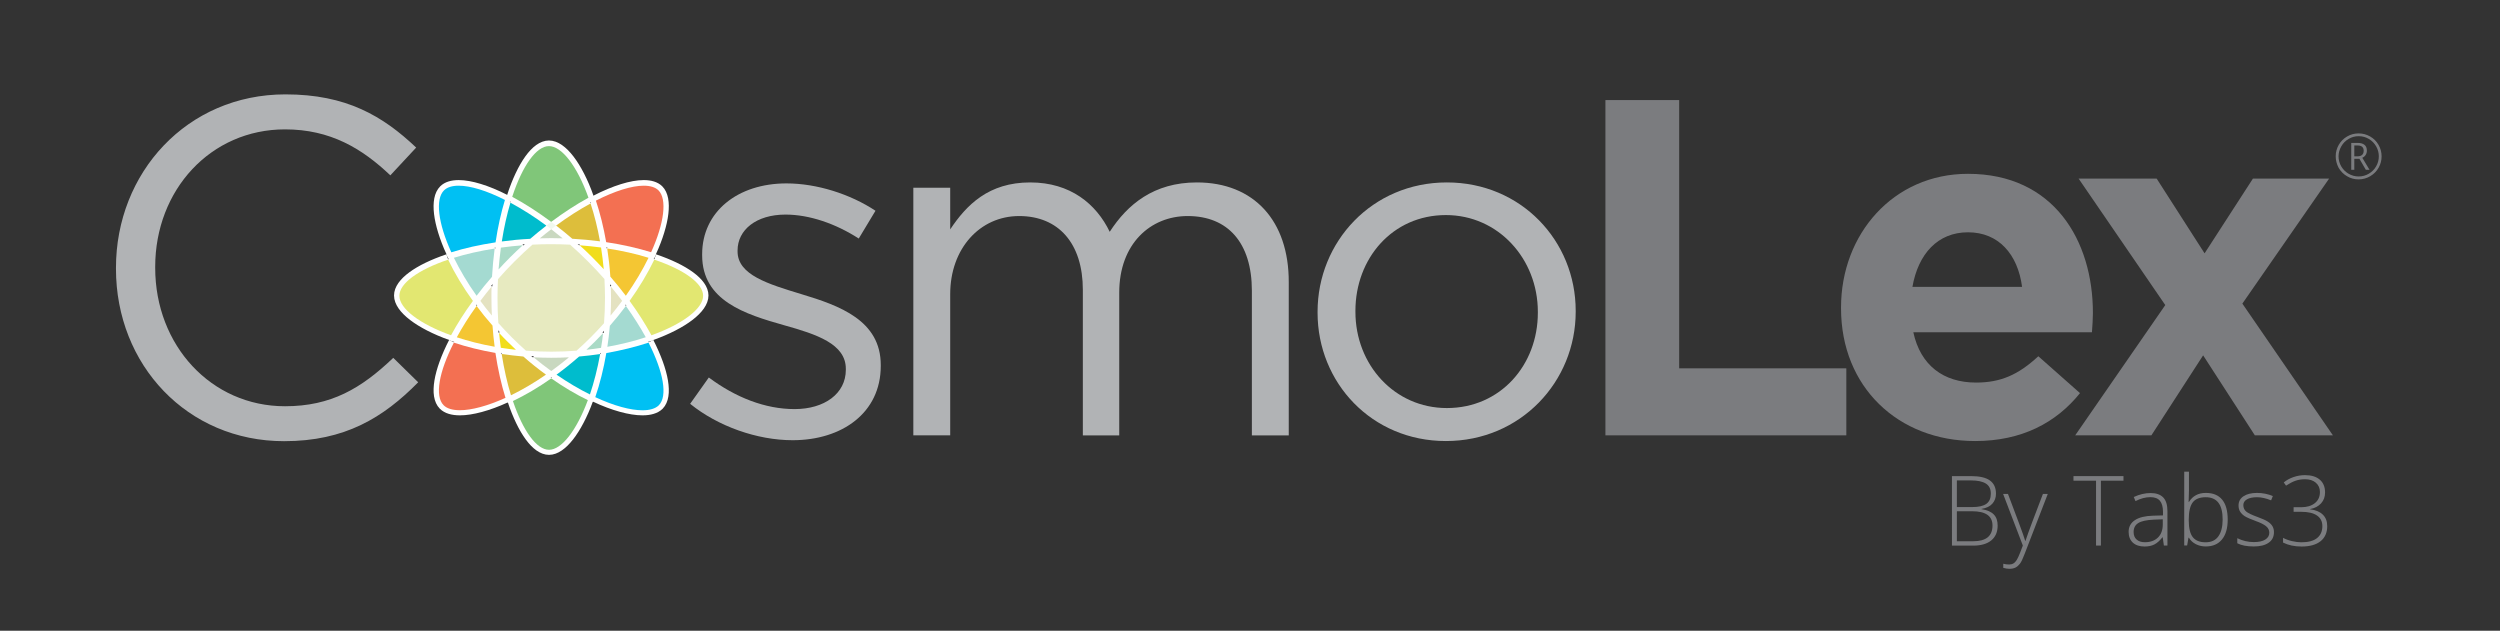 <?xml version="1.0" encoding="utf-8"?>
<!-- Generator: Adobe Illustrator 23.0.0, SVG Export Plug-In . SVG Version: 6.00 Build 0)  -->
<svg version="1.1" id="Layer_1" xmlns="http://www.w3.org/2000/svg" xmlns:xlink="http://www.w3.org/1999/xlink" x="0px" y="0px"
	 viewBox="0 0 360 90.83" style="enable-background:new 0 0 360 90.83;" xml:space="preserve">
<rect x="0" y="0" width="360" height="90.83" fill="#333333" stroke="none"/>
<style type="text/css">
	.st0{fill:#B1B3B5;}
	.st1{fill:#7B7C7F;}
	.st2{fill:#FFFFFF;stroke:#FFFFFF;stroke-width:1.539;stroke-miterlimit:10;}
	.st3{fill:#80C679;}
	.st4{fill:#F37052;}
	.st5{fill:#DDBE3B;}
	.st6{fill:#E2E771;}
	.st7{fill:#F4C633;}
	.st8{fill:#F1DD1B;}
	.st9{fill:#00C0F3;}
	.st10{fill:#00BCCD;}
	.st11{fill:#C9D8C0;}
	.st12{fill:#A4DAD1;}
	.st13{fill:#AADAC6;}
	.st14{fill:#E4E2C1;}
	.st15{fill:#E7EAC0;}
	.st16{fill:#F1F8EF;}
</style>
<path class="st0" d="M41.11,13.59c-14.21,0-24.41,11.31-24.41,24.97v0.14c0,13.86,10.28,24.83,24.21,24.83
	c8.76,0,14.28-3.38,19.31-8.48l-3.59-3.52c-4.62,4.41-8.96,6.97-15.59,6.97c-10.62,0-18.69-8.76-18.69-19.93v-0.14
	c0-11.1,8-19.8,18.69-19.8c6.55,0,11.1,2.76,15.17,6.62l3.72-4C55.11,16.69,49.87,13.59,41.11,13.59"/>
<path class="st0" d="M113.25,26.41c-7.03,0-12.14,4.07-12.14,10.21v0.14c0,6.56,6.21,8.49,11.79,10.07c4.69,1.31,8.9,2.69,8.9,6.28
	v0.14c0,3.45-3.1,5.66-7.38,5.66c-4.21,0-8.48-1.66-12.35-4.55l-2.69,3.79c4,3.24,9.65,5.24,14.76,5.24
	c7.1,0,12.69-3.93,12.69-10.69v-0.14c0-6.42-5.93-8.55-11.45-10.21c-4.76-1.45-9.17-2.76-9.17-6.14v-0.14c0-2.97,2.69-5.17,6.9-5.17
	c3.45,0,7.24,1.31,10.55,3.45l2.41-4C122.42,27.93,117.59,26.41,113.25,26.41"/>
<path class="st0" d="M172.35,26.27c-6.21,0-10,3.17-12.55,7.11c-1.93-4-5.66-7.11-11.45-7.11c-6,0-9.17,3.24-11.52,6.76v-6h-5.31
	v35.66h5.31V42.35c0-6.55,4.27-11.24,9.93-11.24c5.66,0,9.17,3.93,9.17,10.62v20.97h5.24V42.14c0-7.03,4.49-11.03,9.86-11.03
	c5.79,0,9.24,3.86,9.24,10.76v20.83h5.31V40.62C185.6,31.79,180.56,26.27,172.35,26.27"/>
<path class="st0" d="M208.35,58.76c-7.52,0-13.17-6.21-13.17-13.86v-0.14c0-7.52,5.31-13.79,13.03-13.79
	c7.52,0,13.24,6.28,13.24,13.93v0.14C221.45,52.55,216.08,58.76,208.35,58.76 M208.35,26.27c-10.76,0-18.62,8.55-18.62,18.62v0.14
	c0,10.07,7.79,18.48,18.48,18.48c10.76,0,18.69-8.55,18.69-18.62v-0.14C226.9,34.69,219.04,26.27,208.35,26.27"/>
<polyline class="st1" points="241.8,14.41 231.18,14.41 231.18,62.69 265.87,62.69 265.87,53.04 241.8,53.04 241.8,14.41 "/>
<path class="st1" d="M275.39,41.31c0.83-4.76,3.66-7.86,8-7.86c4.42,0,7.17,3.17,7.79,7.86H275.39 M283.39,25.03
	c-10.76,0-18.28,8.69-18.28,19.24v0.14c0,11.31,8.21,19.1,19.31,19.1c6.69,0,11.66-2.62,15.1-6.9l-6-5.31
	c-2.9,2.69-5.45,3.79-8.97,3.79c-4.69,0-8-2.48-9.03-7.24h25.72c0.07-0.97,0.14-1.93,0.14-2.76
	C301.39,34.62,295.73,25.03,283.39,25.03"/>
<polyline class="st1" points="335.39,25.72 324.42,25.72 317.46,36.48 310.56,25.72 299.32,25.72 311.8,43.93 298.83,62.69 
	309.8,62.69 317.25,51.17 324.7,62.69 335.94,62.69 322.9,43.72 335.39,25.72 "/>
<g>
	<path class="st2" d="M79.38,54.45c-1.89,1.33-3.76,2.41-5.52,3.26c1.46,4.32,3.42,7.02,5.2,7.02c1.8,0,3.96-2.76,5.59-7.15
		C82.96,56.76,81.18,55.72,79.38,54.45 M79.05,21c-1.82,0-3.82,2.82-5.29,7.3c1.86,1,3.77,2.24,5.61,3.61
		c1.76-1.31,3.59-2.51,5.37-3.48C83.11,23.87,80.89,21,79.05,21"/>
	<path class="st2" d="M65.36,49.3c-2.18,4.25-2.77,7.71-1.48,9.01c0.49,0.49,1.29,0.73,2.35,0.73c1.67,0,3.97-0.61,6.56-1.78
		c-0.6-1.94-1.1-4.13-1.45-6.47C69.21,50.41,67.19,49.91,65.36,49.3 M92.7,26.7c-1.72,0-4.14,0.75-6.89,2.15
		c0.61,1.82,1.11,3.85,1.48,5.98c2.34,0.35,4.53,0.84,6.47,1.45c1.91-4.21,2.32-7.65,1.06-8.91C94.36,26.92,93.64,26.7,92.7,26.7"/>
	<path class="st2" d="M72.24,50.93c0.34,2.18,0.8,4.18,1.34,5.95c1.6-0.78,3.31-1.78,5.04-2.97c-1.09-0.79-2.18-1.66-3.26-2.61
		C74.31,51.21,73.27,51.09,72.24,50.93 M85.04,29.26c-1.58,0.86-3.25,1.92-4.96,3.18c0.8,0.62,1.58,1.25,2.33,1.9
		c1.36,0.08,2.7,0.2,3.99,0.37C86.05,32.74,85.58,30.9,85.04,29.26"/>
	<path class="st2" d="M94.22,37.35c-0.96,1.98-2.16,3.99-3.56,5.94c1.23,1.68,2.28,3.35,3.15,4.95c4.56-1.64,7.44-3.86,7.44-5.69
		C101.25,40.77,98.54,38.81,94.22,37.35"/>
	<path class="st2" d="M87.44,35.74c0.2,1.32,0.36,2.68,0.45,4.06c0.79,0.91,1.54,1.83,2.23,2.75c1.33-1.88,2.42-3.73,3.27-5.47
		C91.62,36.53,89.61,36.07,87.44,35.74"/>
	<path class="st2" d="M83.47,35.28c0.62,0.56,1.22,1.13,1.79,1.7c0.58,0.58,1.13,1.16,1.68,1.75c-0.1-1.07-0.23-2.12-0.39-3.13
		C85.56,35.47,84.53,35.36,83.47,35.28"/>
	<path class="st2" d="M64.53,37.35c-4.32,1.46-7.02,3.42-7.02,5.2c0,1.83,2.88,4.05,7.44,5.69c0.86-1.6,1.92-3.27,3.15-4.95
		C66.69,41.34,65.48,39.33,64.53,37.35"/>
	<path class="st2" d="M68.63,44.02c-1.12,1.55-2.07,3.07-2.85,4.51c1.64,0.54,3.47,1.01,5.45,1.36c-0.13-1-0.24-2.02-0.31-3.05
		C70.11,45.92,69.34,44.98,68.63,44.02"/>
	<path class="st2" d="M71.87,47.9c0.07,0.73,0.15,1.44,0.25,2.14c0.71,0.11,1.44,0.21,2.18,0.29c-0.41-0.38-0.81-0.77-1.22-1.17
		C72.67,48.75,72.26,48.33,71.87,47.9"/>
	<path class="st2" d="M66.05,26.7L66.05,26.7c-0.93,0-1.66,0.22-2.12,0.68c-1.26,1.26-0.86,4.69,1.06,8.91
		c1.91-0.6,4.06-1.08,6.37-1.43c0.33-2.2,0.79-4.27,1.35-6.11C70.06,27.41,67.72,26.7,66.05,26.7"/>
	<path class="st2" d="M73.5,29.15c-0.5,1.68-0.92,3.55-1.24,5.58c1.32-0.18,2.69-0.31,4.09-0.38c0.75-0.65,1.53-1.28,2.33-1.9
		C76.89,31.13,75.14,30.03,73.5,29.15"/>
	<path class="st2" d="M79.38,32.97c-0.55,0.42-1.09,0.85-1.64,1.31c0.54-0.02,1.09-0.03,1.64-0.03c0.55,0,1.1,0.01,1.64,0.03
		C80.47,33.83,79.92,33.39,79.38,32.97"/>
	<path class="st2" d="M93.39,49.3c-1.85,0.61-3.91,1.12-6.08,1.5c-0.39,2.28-0.93,4.43-1.59,6.35c2.69,1.25,5.07,1.89,6.8,1.89
		c1.05,0,1.86-0.24,2.35-0.72C96.16,57.01,95.56,53.56,93.39,49.3"/>
	<path class="st2" d="M86.42,50.94c-0.99,0.15-2.01,0.27-3.03,0.36c-1.08,0.95-2.17,1.82-3.25,2.61c1.65,1.14,3.27,2.09,4.81,2.85
		C85.53,55.03,86.04,53.07,86.42,50.94"/>
	<path class="st2" d="M76.83,51.41c0.85,0.71,1.7,1.37,2.55,1.98c0.85-0.61,1.7-1.27,2.55-1.98c-0.85,0.05-1.69,0.07-2.55,0.07
		C78.52,51.48,77.67,51.45,76.83,51.41"/>
	<path class="st2" d="M90.13,44.02c-0.72,0.97-1.5,1.92-2.31,2.85c-0.09,1.03-0.21,2.04-0.36,3.03c2.01-0.36,3.87-0.83,5.53-1.38
		C92.2,47.09,91.24,45.57,90.13,44.02 M71.23,35.75c-2.15,0.34-4.12,0.79-5.87,1.33c0.85,1.74,1.94,3.6,3.27,5.47
		c0.69-0.91,1.43-1.83,2.22-2.73C70.93,38.43,71.06,37.07,71.23,35.75"/>
	<path class="st2" d="M86.84,47.94c-0.38,0.41-0.78,0.82-1.18,1.22c-0.4,0.4-0.81,0.79-1.22,1.17c0.72-0.08,1.42-0.17,2.11-0.28
		C86.67,49.37,86.77,48.66,86.84,47.94 M75.28,35.28c-1.08,0.08-2.13,0.2-3.15,0.34c-0.14,1.01-0.25,2.07-0.34,3.14
		c0.55-0.6,1.12-1.19,1.7-1.78C74.06,36.41,74.66,35.84,75.28,35.28"/>
	<path class="st2" d="M70.79,41.23c-0.57,0.69-1.11,1.37-1.62,2.06c0.52,0.71,1.07,1.41,1.66,2.11c-0.04-0.84-0.06-1.68-0.06-2.53
		C70.76,42.32,70.77,41.77,70.79,41.23 M87.96,41.22c0.02,0.55,0.03,1.1,0.03,1.64c0,0.85-0.02,1.7-0.07,2.55
		c0.59-0.71,1.15-1.42,1.67-2.13C89.07,42.6,88.53,41.91,87.96,41.22"/>
	<path class="st2" d="M79.38,35.12c-0.92,0-1.82,0.02-2.71,0.07c-0.86,0.76-1.72,1.56-2.56,2.4c-0.85,0.84-1.65,1.7-2.4,2.56
		c-0.04,0.88-0.07,1.79-0.07,2.7c0,1.23,0.04,2.44,0.12,3.62c0.62,0.7,1.26,1.38,1.94,2.06c0.67,0.67,1.35,1.31,2.04,1.92
		c1.18,0.09,2.4,0.14,3.64,0.14c1.24,0,2.46-0.05,3.64-0.14c0.69-0.61,1.37-1.25,2.04-1.92c0.67-0.67,1.31-1.35,1.92-2.04
		c0.09-1.18,0.14-2.4,0.14-3.64c0-0.92-0.03-1.83-0.08-2.72c-0.75-0.86-1.55-1.71-2.39-2.55c-0.85-0.84-1.7-1.65-2.56-2.4
		C81.2,35.15,80.29,35.12,79.38,35.12"/>
	<path class="st2" d="M79.38,31.91c-0.24,0.18-0.47,0.35-0.7,0.53c0.23,0.17,0.47,0.35,0.7,0.53c0.24-0.18,0.47-0.36,0.7-0.53
		C79.85,32.26,79.61,32.09,79.38,31.91"/>
</g>
<g>
	<path class="st3" d="M79.38,54.49c-1.89,1.33-3.76,2.42-5.52,3.26c1.46,4.32,3.42,7.02,5.2,7.02c1.8,0,3.96-2.76,5.59-7.15
		C82.96,56.8,81.18,55.76,79.38,54.49 M79.05,21.04c-1.82,0-3.82,2.82-5.29,7.3c1.86,1,3.77,2.24,5.61,3.61
		c1.76-1.31,3.59-2.51,5.37-3.48C83.11,23.91,80.89,21.04,79.05,21.04"/>
	<path class="st4" d="M65.36,49.34c-2.18,4.25-2.77,7.71-1.48,9.01c0.49,0.49,1.29,0.72,2.35,0.72c1.67,0,3.97-0.61,6.56-1.78
		c-0.6-1.94-1.1-4.13-1.45-6.47C69.21,50.45,67.19,49.95,65.36,49.34 M92.7,26.74c-1.72,0-4.14,0.75-6.89,2.15
		c0.61,1.82,1.11,3.85,1.48,5.98c2.34,0.35,4.53,0.85,6.47,1.45c1.91-4.21,2.32-7.65,1.06-8.91C94.36,26.96,93.64,26.74,92.7,26.74"
		/>
	<path class="st5" d="M72.24,50.97c0.34,2.18,0.8,4.18,1.34,5.95c1.6-0.78,3.31-1.77,5.04-2.97c-1.09-0.79-2.18-1.66-3.26-2.61
		C74.31,51.25,73.27,51.12,72.24,50.97 M85.04,29.3c-1.58,0.86-3.25,1.92-4.96,3.18c0.8,0.61,1.58,1.25,2.33,1.9
		c1.36,0.08,2.7,0.2,3.99,0.37C86.05,32.78,85.58,30.94,85.04,29.3"/>
	<path class="st6" d="M94.22,37.39c-0.96,1.98-2.16,3.99-3.56,5.94c1.23,1.68,2.28,3.35,3.15,4.95c4.56-1.64,7.44-3.86,7.44-5.69
		C101.25,40.8,98.54,38.85,94.22,37.39"/>
	<path class="st7" d="M87.44,35.78c0.2,1.32,0.36,2.68,0.45,4.06c0.79,0.91,1.54,1.83,2.23,2.75c1.33-1.88,2.42-3.73,3.27-5.47
		C91.62,36.57,89.61,36.11,87.44,35.78"/>
	<path class="st8" d="M83.47,35.32c0.62,0.56,1.22,1.13,1.79,1.7c0.58,0.58,1.13,1.16,1.68,1.75c-0.1-1.07-0.23-2.12-0.39-3.13
		C85.56,35.51,84.53,35.4,83.47,35.32"/>
	<path class="st6" d="M64.53,37.39c-4.32,1.46-7.02,3.42-7.02,5.2c0,1.84,2.88,4.05,7.44,5.69c0.86-1.6,1.92-3.27,3.15-4.95
		C66.69,41.38,65.48,39.37,64.53,37.39"/>
	<path class="st7" d="M68.63,44.06c-1.12,1.55-2.07,3.07-2.85,4.51c1.64,0.54,3.47,1.01,5.45,1.36c-0.13-0.99-0.24-2.02-0.31-3.05
		C70.11,45.96,69.34,45.02,68.63,44.06"/>
	<path class="st8" d="M71.87,47.94c0.07,0.73,0.15,1.44,0.25,2.14c0.71,0.11,1.44,0.21,2.18,0.29c-0.41-0.38-0.81-0.77-1.22-1.17
		C72.67,48.79,72.26,48.37,71.87,47.94"/>
	<path class="st9" d="M66.05,26.74L66.05,26.74c-0.93,0-1.66,0.22-2.12,0.68c-1.26,1.26-0.86,4.69,1.06,8.91
		c1.91-0.6,4.06-1.08,6.37-1.43c0.33-2.2,0.79-4.27,1.35-6.11C70.06,27.44,67.72,26.74,66.05,26.74"/>
	<path class="st10" d="M73.5,29.19c-0.5,1.68-0.92,3.55-1.24,5.58c1.32-0.18,2.69-0.31,4.09-0.38c0.75-0.65,1.53-1.28,2.33-1.9
		C76.89,31.17,75.14,30.07,73.5,29.19"/>
	<path class="st11" d="M79.38,33.01c-0.55,0.42-1.09,0.85-1.64,1.31c0.54-0.02,1.09-0.03,1.64-0.03c0.55,0,1.1,0.01,1.64,0.03
		C80.47,33.87,79.92,33.43,79.38,33.01"/>
	<path class="st9" d="M93.39,49.34c-1.85,0.61-3.91,1.12-6.08,1.5c-0.39,2.28-0.93,4.43-1.59,6.35c2.69,1.25,5.07,1.89,6.8,1.89
		c1.05,0,1.86-0.24,2.35-0.72C96.16,57.05,95.56,53.6,93.39,49.34"/>
	<path class="st10" d="M86.42,50.98c-0.99,0.15-2.01,0.27-3.03,0.36c-1.08,0.95-2.17,1.82-3.25,2.61c1.65,1.14,3.27,2.09,4.81,2.85
		C85.53,55.07,86.04,53.11,86.42,50.98"/>
	<path class="st11" d="M76.83,51.45c0.85,0.71,1.7,1.36,2.55,1.98c0.85-0.61,1.7-1.27,2.55-1.98c-0.85,0.05-1.69,0.07-2.55,0.07
		C78.52,51.52,77.67,51.49,76.83,51.45"/>
	<path class="st12" d="M90.13,44.06c-0.72,0.97-1.5,1.92-2.31,2.85c-0.09,1.03-0.21,2.04-0.36,3.03c2.01-0.36,3.87-0.83,5.53-1.38
		C92.2,47.13,91.24,45.61,90.13,44.06 M71.23,35.79c-2.15,0.34-4.12,0.79-5.87,1.33c0.85,1.74,1.94,3.6,3.27,5.47
		c0.69-0.91,1.43-1.83,2.22-2.73C70.93,38.47,71.06,37.11,71.23,35.79"/>
	<path class="st13" d="M86.84,47.98c-0.38,0.41-0.78,0.82-1.18,1.22c-0.4,0.4-0.81,0.79-1.22,1.17c0.72-0.08,1.42-0.17,2.11-0.28
		C86.67,49.41,86.77,48.7,86.84,47.98 M75.28,35.32c-1.08,0.08-2.13,0.2-3.15,0.34c-0.14,1.02-0.25,2.07-0.34,3.14
		c0.55-0.6,1.12-1.2,1.7-1.78C74.06,36.45,74.66,35.88,75.28,35.32"/>
	<path class="st14" d="M70.79,41.27c-0.57,0.69-1.11,1.37-1.62,2.06c0.52,0.7,1.07,1.41,1.66,2.11c-0.04-0.84-0.06-1.68-0.06-2.53
		C70.76,42.36,70.77,41.81,70.79,41.27 M87.96,41.26c0.02,0.55,0.03,1.1,0.03,1.64c0,0.85-0.02,1.7-0.07,2.55
		c0.59-0.71,1.15-1.42,1.67-2.13C89.07,42.64,88.53,41.95,87.96,41.26"/>
	<path class="st15" d="M79.38,35.16c-0.92,0-1.82,0.02-2.71,0.07c-0.86,0.76-1.72,1.56-2.56,2.4c-0.85,0.85-1.65,1.7-2.4,2.57
		c-0.04,0.88-0.07,1.79-0.07,2.7c0,1.23,0.04,2.44,0.12,3.62c0.62,0.7,1.26,1.38,1.94,2.06c0.67,0.67,1.35,1.31,2.04,1.92
		c1.18,0.09,2.4,0.14,3.64,0.14c1.24,0,2.46-0.05,3.64-0.14c0.69-0.61,1.37-1.25,2.04-1.92c0.67-0.67,1.31-1.35,1.92-2.04
		c0.09-1.18,0.14-2.4,0.14-3.64c0-0.92-0.03-1.83-0.08-2.72c-0.75-0.86-1.55-1.71-2.39-2.55c-0.85-0.85-1.7-1.65-2.56-2.4
		C81.2,35.19,80.29,35.16,79.38,35.16"/>
	<path class="st16" d="M79.38,31.95c-0.24,0.18-0.47,0.35-0.7,0.53c0.23,0.17,0.47,0.35,0.7,0.53c0.24-0.18,0.47-0.36,0.7-0.53
		C79.85,32.3,79.61,32.13,79.38,31.95"/>
</g>
<g>
	<path class="st1" d="M281.09,68.56h2.74c1.24,0,2.14,0.21,2.72,0.63s0.87,1.05,0.87,1.9c0,0.58-0.18,1.06-0.53,1.45
		c-0.35,0.39-0.87,0.63-1.55,0.74v0.04c0.8,0.12,1.38,0.37,1.76,0.76c0.38,0.38,0.56,0.92,0.56,1.61c0,0.92-0.31,1.63-0.92,2.13
		s-1.48,0.75-2.6,0.75h-3.06V68.56z M281.79,73.02h2.2c0.94,0,1.62-0.16,2.05-0.47c0.43-0.31,0.64-0.8,0.64-1.47
		s-0.24-1.15-0.72-1.45c-0.48-0.3-1.2-0.45-2.15-0.45h-2.02V73.02z M281.79,73.63v4.31h2.35c1.85,0,2.78-0.75,2.78-2.26
		c0-1.37-0.98-2.06-2.93-2.06H281.79z"/>
	<path class="st1" d="M288.45,71.13h0.7l1.57,4.17c0.48,1.28,0.78,2.14,0.91,2.59h0.04c0.19-0.59,0.5-1.46,0.94-2.63l1.57-4.13h0.7
		l-3.33,8.63c-0.27,0.7-0.49,1.18-0.68,1.42s-0.4,0.43-0.64,0.55c-0.24,0.12-0.54,0.18-0.89,0.18c-0.26,0-0.55-0.05-0.87-0.14v-0.59
		c0.26,0.07,0.55,0.11,0.85,0.11c0.23,0,0.44-0.05,0.62-0.16s0.34-0.28,0.48-0.51c0.14-0.23,0.31-0.6,0.5-1.09
		c0.19-0.5,0.31-0.82,0.37-0.97L288.45,71.13z"/>
	<path class="st1" d="M302.53,78.56h-0.7v-9.34h-3.25v-0.66h7.2v0.66h-3.25V78.56z"/>
	<path class="st1" d="M311.6,78.56l-0.17-1.18h-0.05c-0.37,0.48-0.76,0.82-1.15,1.02c-0.39,0.2-0.86,0.3-1.4,0.3
		c-0.73,0-1.3-0.19-1.7-0.56s-0.61-0.89-0.61-1.55c0-0.72,0.3-1.29,0.91-1.69c0.6-0.4,1.48-0.61,2.62-0.64l1.42-0.04v-0.49
		c0-0.71-0.14-1.24-0.43-1.6s-0.75-0.54-1.39-0.54c-0.69,0-1.4,0.19-2.14,0.57l-0.25-0.59c0.82-0.38,1.62-0.57,2.42-0.57
		c0.82,0,1.42,0.21,1.83,0.64c0.4,0.42,0.6,1.08,0.6,1.98v4.94H311.6z M308.87,78.08c0.79,0,1.42-0.23,1.88-0.68
		c0.46-0.45,0.69-1.08,0.69-1.89v-0.73l-1.3,0.05c-1.04,0.05-1.79,0.21-2.23,0.49c-0.45,0.28-0.67,0.71-0.67,1.29
		c0,0.46,0.14,0.83,0.43,1.08C307.95,77.95,308.35,78.08,308.87,78.08z"/>
	<path class="st1" d="M317.65,70.98c1.04,0,1.82,0.33,2.35,0.98c0.53,0.65,0.79,1.61,0.79,2.87c0,1.24-0.28,2.19-0.83,2.86
		c-0.55,0.67-1.33,1-2.33,1c-0.53,0-1-0.11-1.43-0.33s-0.76-0.53-1-0.93h-0.06l-0.19,1.12h-0.42V67.92h0.68v2.67
		c0,0.4-0.01,0.77-0.03,1.11l-0.02,0.58h0.05c0.28-0.45,0.62-0.77,1.02-0.98C316.61,71.09,317.09,70.98,317.65,70.98z M317.63,71.6
		c-0.88,0-1.5,0.25-1.88,0.75s-0.57,1.33-0.57,2.48v0.12c0,1.12,0.2,1.93,0.59,2.41c0.39,0.49,1.01,0.73,1.84,0.73
		c0.81,0,1.42-0.28,1.83-0.85c0.41-0.57,0.62-1.38,0.62-2.42C320.07,72.67,319.25,71.6,317.63,71.6z"/>
	<path class="st1" d="M327.45,76.62c0,0.67-0.25,1.18-0.76,1.53c-0.51,0.36-1.22,0.54-2.15,0.54c-0.99,0-1.78-0.15-2.37-0.46v-0.73
		c0.75,0.37,1.54,0.56,2.37,0.56c0.73,0,1.29-0.12,1.67-0.37c0.38-0.24,0.57-0.57,0.57-0.97c0-0.37-0.15-0.69-0.46-0.94
		c-0.3-0.25-0.8-0.51-1.49-0.75c-0.74-0.27-1.26-0.5-1.57-0.69c-0.3-0.19-0.53-0.41-0.68-0.66c-0.15-0.24-0.23-0.54-0.23-0.89
		c0-0.56,0.23-1,0.7-1.32c0.47-0.32,1.12-0.49,1.96-0.49c0.8,0,1.56,0.15,2.28,0.45l-0.25,0.62c-0.73-0.3-1.41-0.45-2.03-0.45
		c-0.61,0-1.09,0.1-1.44,0.3s-0.53,0.48-0.53,0.83c0,0.39,0.14,0.7,0.41,0.93c0.28,0.23,0.82,0.49,1.62,0.78
		c0.67,0.24,1.16,0.46,1.46,0.65c0.31,0.19,0.53,0.41,0.69,0.66C327.37,76,327.45,76.29,327.45,76.62z"/>
	<path class="st1" d="M334.81,70.92c0,0.62-0.19,1.14-0.58,1.57c-0.39,0.42-0.91,0.7-1.57,0.81v0.04c0.8,0.1,1.41,0.36,1.83,0.77
		s0.63,0.96,0.63,1.65c0,0.93-0.32,1.66-0.95,2.17c-0.64,0.51-1.55,0.77-2.75,0.77c-1.02,0-1.9-0.19-2.66-0.57v-0.68
		c0.38,0.2,0.81,0.36,1.29,0.47c0.48,0.11,0.92,0.17,1.34,0.17c1.01,0,1.76-0.2,2.27-0.61c0.51-0.41,0.76-0.98,0.76-1.73
		c0-0.66-0.26-1.17-0.78-1.52c-0.52-0.36-1.28-0.53-2.28-0.53h-1.08v-0.66h1.09c0.83,0,1.49-0.2,1.97-0.59
		c0.49-0.39,0.73-0.93,0.73-1.6c0-0.56-0.2-1-0.59-1.34c-0.39-0.34-0.91-0.5-1.55-0.5c-0.5,0-0.95,0.07-1.36,0.21
		c-0.41,0.14-0.87,0.38-1.38,0.71l-0.33-0.46c0.39-0.32,0.85-0.58,1.4-0.77c0.55-0.19,1.1-0.28,1.66-0.28
		c0.92,0,1.63,0.22,2.13,0.65C334.56,69.51,334.81,70.12,334.81,70.92z"/>
</g>
<g>
	<path class="st1" d="M336.34,22.51c0-0.59,0.15-1.14,0.44-1.65s0.7-0.92,1.21-1.21c0.51-0.3,1.06-0.44,1.66-0.44
		c0.59,0,1.13,0.15,1.65,0.44c0.51,0.29,0.92,0.7,1.21,1.21c0.29,0.51,0.44,1.06,0.44,1.66c0,0.58-0.14,1.12-0.43,1.63
		c-0.29,0.51-0.68,0.91-1.2,1.22c-0.51,0.3-1.07,0.46-1.68,0.46c-0.61,0-1.17-0.15-1.68-0.46c-0.51-0.3-0.91-0.71-1.2-1.21
		C336.49,23.63,336.34,23.09,336.34,22.51z M336.75,22.51c0,0.52,0.13,1,0.39,1.45c0.26,0.44,0.61,0.8,1.06,1.06
		s0.93,0.39,1.45,0.39s1-0.13,1.45-0.39c0.44-0.26,0.8-0.61,1.06-1.06s0.39-0.93,0.39-1.45c0-0.51-0.13-0.99-0.38-1.43
		c-0.25-0.44-0.6-0.8-1.05-1.07c-0.45-0.27-0.94-0.4-1.47-0.4c-0.52,0-1,0.13-1.44,0.39c-0.45,0.26-0.8,0.61-1.06,1.07
		S336.75,22,336.75,22.51z M340.83,21.69c0,0.23-0.06,0.44-0.17,0.61c-0.11,0.18-0.27,0.32-0.49,0.42l1.04,1.73h-0.53l-0.92-1.58
		h-0.74v1.58h-0.44v-3.87h0.93c0.42,0,0.74,0.09,0.97,0.27S340.83,21.31,340.83,21.69z M339.02,22.51h0.49
		c0.27,0,0.48-0.07,0.63-0.2c0.15-0.14,0.23-0.33,0.23-0.6c0-0.5-0.29-0.76-0.87-0.76h-0.48V22.51z"/>
</g>
</svg>
